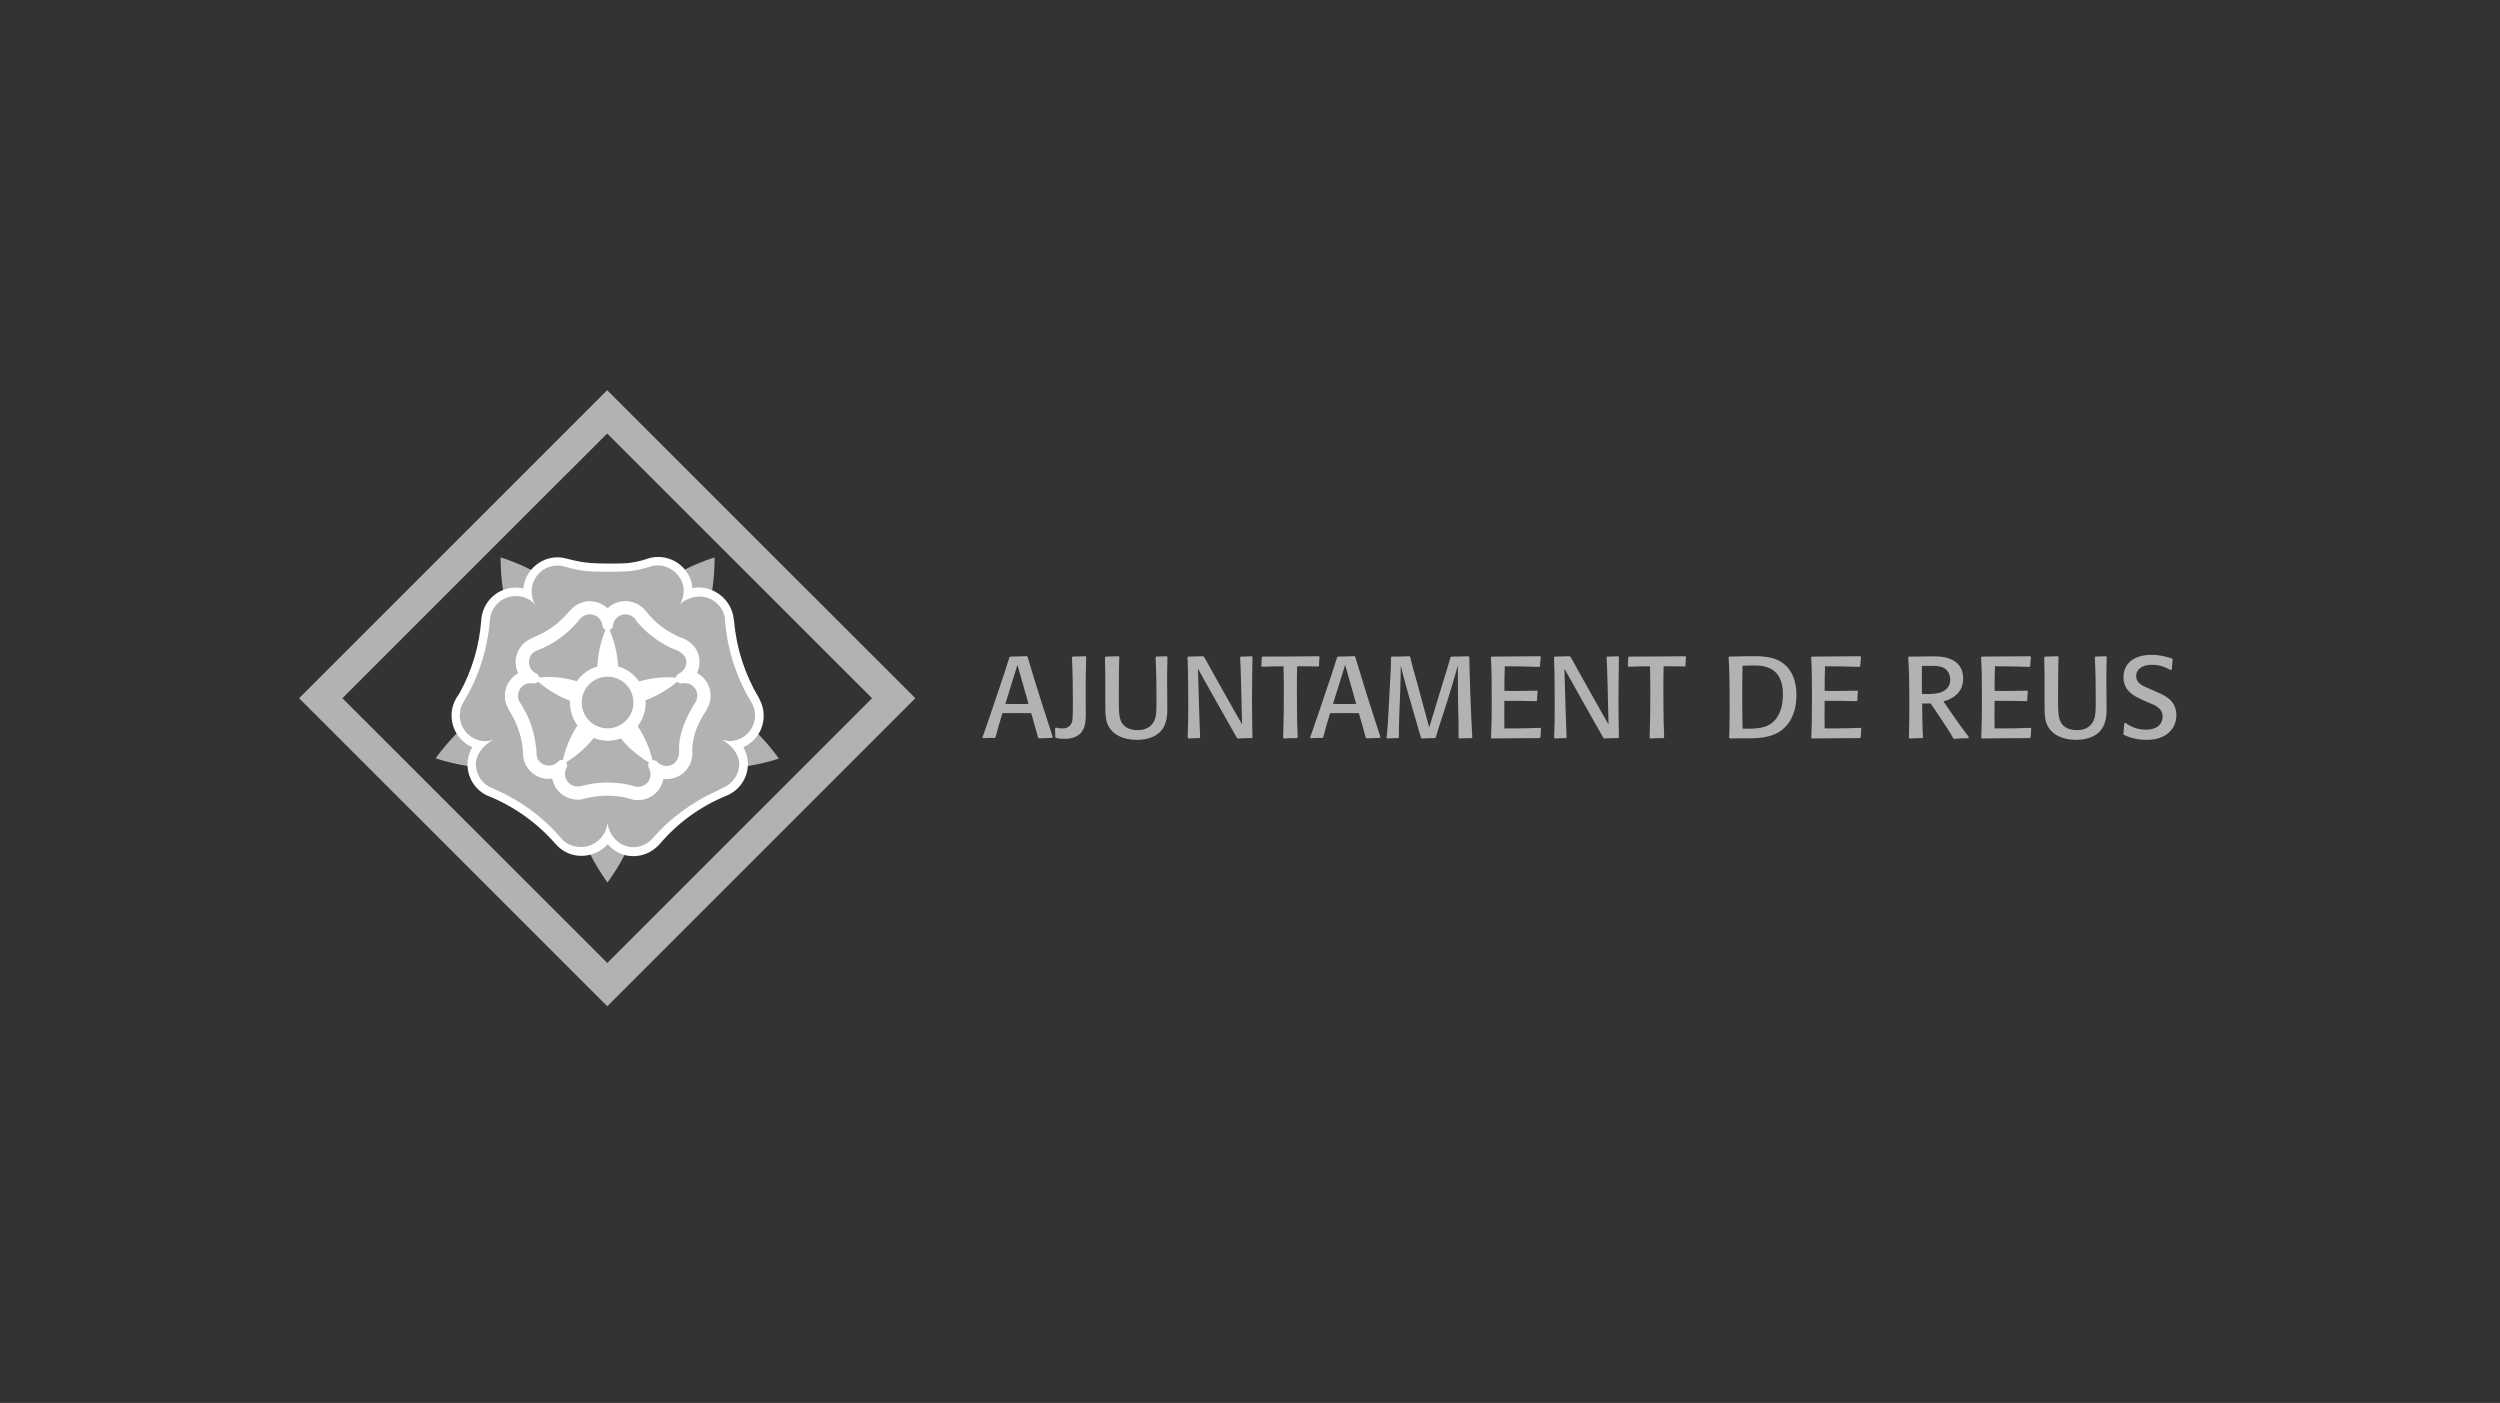 <svg xmlns="http://www.w3.org/2000/svg" xmlns:xlink="http://www.w3.org/1999/xlink" xmlns:serif="http://www.serif.com/" width="100%" height="100%" viewBox="0 0 237 133" xml:space="preserve" style="fill-rule:evenodd;clip-rule:evenodd;stroke-miterlimit:3.864;"><rect x="0" y="0" width="237" height="133" fill="#333333" stroke="none"/>    <g transform="matrix(1,0,0,1,-552.789,-520.728)">        <g transform="matrix(1.215,0,0,1,0,0)">            <g transform="matrix(0.765,0,0,0.776,407.471,208.918)">                <rect x="62.243" y="401.569" width="254.996" height="170.667" style="fill:none;"></rect>            </g>        </g>        <g transform="matrix(1.215,0,0,1,0,0)">            <g transform="matrix(0.361,0,0,0.361,276.172,496.37)">                <g transform="matrix(3.43,0,0,4.167,717.39,261.156)">                    <path d="M0,-5.081L-0.051,-5.132C-0.517,-5.11 -0.582,-5.11 -1.092,-5.103L-1.15,-5.052C-1.361,-4.353 -1.521,-3.88 -1.958,-2.592C-2.22,-1.805 -2.489,-1.019 -2.766,-0.233C-2.795,-0.16 -2.824,-0.088 -2.846,-0.008L-2.817,0.043C-2.453,0.022 -2.38,0.022 -2.067,0.022L-2.016,-0.029C-1.841,-0.677 -1.798,-0.852 -1.587,-1.536C-1.296,-1.536 -0.961,-1.543 -0.641,-1.543C-0.349,-1.543 -0.066,-1.536 0.226,-1.536C0.415,-0.881 0.473,-0.685 0.655,0L0.706,0.051C1.012,0.036 1.172,0.029 1.551,0.022L1.58,-0.037C1.361,-0.735 0.997,-1.856 0.772,-2.555C0.553,-3.247 0.277,-4.149 0.037,-4.95L0,-5.081ZM-0.641,-4.579L0.058,-2.118C-0.197,-2.118 -0.459,-2.111 -0.706,-2.111C-0.939,-2.111 -1.172,-2.118 -1.405,-2.118L-0.641,-4.579" style="fill:rgb(178,178,178);"></path>                </g>                <g transform="matrix(3.43,0,0,4.167,723.479,240.047)">                    <path d="M0,5.088C0.131,5.117 0.277,5.146 0.539,5.146C1.856,5.146 1.892,4.185 1.892,3.588C1.892,3.305 1.892,3.042 1.885,2.933L1.885,2.278C1.878,1.616 1.878,1.536 1.914,-0.007L1.878,-0.058C1.492,-0.044 1.368,-0.044 1.063,-0.037L1.019,0.014C1.063,0.939 1.077,1.871 1.077,2.802C1.077,3.938 1.055,4.011 0.997,4.149C0.844,4.491 0.517,4.491 0.408,4.491C0.226,4.491 0.124,4.462 0.007,4.433L-0.044,4.469C-0.036,4.608 -0.036,4.739 -0.036,4.804L-0.036,5.03L0,5.088" style="fill:rgb(178,178,178);fill-rule:nonzero;"></path>                </g>                <g transform="matrix(3.43,0,0,4.167,747.466,261.764)">                    <path d="M0,-5.27C-0.291,-5.255 -0.335,-5.255 -0.67,-5.248L-0.706,-5.197C-0.655,-4.367 -0.648,-3.297 -0.648,-2.453C-0.648,-1.885 -0.648,-1.47 -0.808,-1.165C-1.085,-0.626 -1.66,-0.611 -1.842,-0.611C-2.344,-0.611 -2.628,-0.815 -2.752,-0.968C-3.006,-1.266 -3.021,-1.71 -3.021,-2.438C-3.021,-3.144 -3.021,-4.462 -2.992,-5.219L-3.028,-5.27C-3.392,-5.255 -3.443,-5.255 -3.844,-5.248L-3.894,-5.197C-3.873,-4.251 -3.873,-4.127 -3.873,-3.072L-3.873,-2.329C-3.873,-1.478 -3.873,-1.041 -3.48,-0.59C-3.29,-0.378 -2.824,0 -1.886,0C-1.296,0 -0.735,-0.16 -0.386,-0.539C0.036,-0.997 0.036,-1.623 0.036,-2.06L0.029,-2.715C0.022,-3.261 0.022,-3.494 0.022,-3.807C0.022,-4.382 0.029,-4.557 0.044,-5.219L0,-5.27" style="fill:rgb(178,178,178);fill-rule:nonzero;"></path>                </g>                <g transform="matrix(3.43,0,0,4.167,765.965,241.385)">                    <path d="M0,4.425C-0.015,3.741 -0.022,3.049 -0.022,2.365C-0.022,1.47 -0.007,0.56 0.007,-0.328L-0.036,-0.379C-0.328,-0.365 -0.4,-0.357 -0.728,-0.357L-0.772,-0.306C-0.742,0.196 -0.735,0.363 -0.706,1.506L-0.648,3.923L-1.55,2.329C-2.031,1.484 -2.54,0.56 -3.035,-0.328L-3.108,-0.379C-3.523,-0.365 -3.596,-0.365 -4.047,-0.357L-4.083,-0.306C-4.047,0.684 -4.04,1.681 -4.04,2.671C-4.04,3.362 -4.047,4.061 -4.076,4.753L-4.032,4.804C-3.683,4.782 -3.654,4.782 -3.334,4.782L-3.29,4.731C-3.305,4.432 -3.305,4.418 -3.326,3.813C-3.334,3.508 -3.348,3.209 -3.356,2.904L-3.428,0.407L-2.278,2.46C-1.841,3.224 -1.412,3.988 -0.983,4.753L-0.924,4.804C-0.487,4.782 -0.459,4.782 -0.029,4.782L0.007,4.731L0,4.425" style="fill:rgb(178,178,178);fill-rule:nonzero;"></path>                </g>                <g transform="matrix(3.43,0,0,4.167,780.386,258.914)">                    <path d="M0,-3.989C0,-4.2 0.007,-4.28 0.029,-4.535L-0.007,-4.586C-0.568,-4.579 -1.128,-4.571 -1.689,-4.571C-2.213,-4.564 -3.05,-4.564 -3.574,-4.564L-3.61,-4.513C-3.625,-4.258 -3.625,-4.229 -3.639,-3.974L-3.596,-3.924C-2.948,-3.945 -2.875,-3.945 -2.242,-3.953C-2.235,-3.64 -2.22,-3.254 -2.22,-2.511C-2.22,-1.492 -2.228,-0.473 -2.264,0.546L-2.228,0.597C-1.827,0.575 -1.805,0.575 -1.39,0.575L-1.347,0.524C-1.369,0.087 -1.398,-0.633 -1.398,-2.46C-1.398,-3.108 -1.398,-3.225 -1.383,-3.953C-0.757,-3.953 -0.655,-3.953 -0.044,-3.938L0,-3.989" style="fill:rgb(178,178,178);fill-rule:nonzero;"></path>                </g>                <g transform="matrix(3.43,0,0,4.167,788.213,261.156)">                    <path d="M0,-5.081L-0.051,-5.132C-0.517,-5.11 -0.582,-5.11 -1.092,-5.103L-1.15,-5.052C-1.361,-4.353 -1.521,-3.88 -1.958,-2.592C-2.22,-1.805 -2.489,-1.019 -2.766,-0.233C-2.795,-0.16 -2.824,-0.088 -2.846,-0.008L-2.817,0.043C-2.453,0.022 -2.38,0.022 -2.067,0.022L-2.016,-0.029C-1.841,-0.677 -1.798,-0.852 -1.587,-1.536C-1.296,-1.536 -0.961,-1.543 -0.641,-1.543C-0.349,-1.543 -0.066,-1.536 0.226,-1.536C0.415,-0.881 0.473,-0.685 0.655,0L0.706,0.051C1.012,0.036 1.172,0.029 1.551,0.022L1.58,-0.037C1.361,-0.735 0.997,-1.856 0.772,-2.555C0.553,-3.247 0.277,-4.149 0.036,-4.95L0,-5.081ZM-0.641,-4.579L0.058,-2.118C-0.197,-2.118 -0.459,-2.111 -0.706,-2.111C-0.939,-2.111 -1.172,-2.118 -1.405,-2.118L-0.641,-4.579" style="fill:rgb(178,178,178);"></path>                </g>                <g transform="matrix(3.43,0,0,4.167,812.701,261.402)">                    <path d="M0,-5.183C-0.502,-5.168 -0.568,-5.161 -1.099,-5.161L-1.143,-5.11C-1.252,-4.71 -1.267,-4.673 -1.558,-3.727L-2.482,-0.692L-3.276,-3.632C-3.421,-4.127 -3.545,-4.55 -3.676,-5.132L-3.727,-5.183C-4.185,-5.168 -4.316,-5.161 -4.848,-5.161L-4.892,-5.11C-4.892,-4.47 -4.899,-4.389 -4.972,-3.094C-5.023,-2.228 -5.052,-1.361 -5.125,-0.495C-5.139,-0.35 -5.154,-0.197 -5.168,-0.051L-5.132,0C-4.826,-0.022 -4.782,-0.022 -4.433,-0.022L-4.397,-0.073C-4.389,-0.641 -4.389,-0.83 -4.36,-1.689L-4.309,-2.992C-4.287,-3.72 -4.28,-3.88 -4.273,-4.608C-4.171,-4.142 -4.142,-4.026 -3.851,-2.985L-3.559,-1.966C-3.487,-1.725 -3.166,-0.641 -3.108,-0.415C-3.072,-0.299 -3.035,-0.175 -2.999,-0.051L-2.955,0C-2.541,-0.022 -2.504,-0.022 -2.111,-0.022L-2.067,-0.073C-1.9,-0.634 -1.812,-0.917 -1.543,-1.725L-1.208,-2.781C-0.903,-3.8 -0.794,-4.186 -0.677,-4.608C-0.677,-4.331 -0.67,-3.217 -0.67,-2.701L-0.655,-1.929C-0.633,-1.128 -0.626,-0.874 -0.633,-0.051L-0.589,0C-0.211,-0.015 -0.167,-0.022 0.196,-0.022L0.233,-0.073C0.138,-1.762 0.08,-3.443 0.044,-5.132L0,-5.183" style="fill:rgb(178,178,178);fill-rule:nonzero;"></path>                </g>                <g transform="matrix(3.43,0,0,4.167,828.206,242.597)">                    <path d="M0,3.843C-0.939,3.879 -1.165,3.879 -2.264,3.879C-2.271,3.188 -2.278,2.984 -2.264,2.14C-1.274,2.14 -1.092,2.14 -0.248,2.161L-0.204,2.111C-0.197,1.878 -0.197,1.805 -0.168,1.55L-0.204,1.499C-1.092,1.514 -1.369,1.521 -2.264,1.514C-2.264,0.844 -2.264,0.633 -2.242,-0.037C-1.317,-0.03 -1.005,-0.03 -0.065,0L-0.022,-0.051C-0.007,-0.313 0.007,-0.401 0.029,-0.619L-0.015,-0.67C-1.354,-0.655 -1.638,-0.655 -3.072,-0.648L-3.116,-0.597C-3.064,0.24 -3.064,0.939 -3.064,2.161C-3.064,3.494 -3.086,3.887 -3.108,4.462L-3.072,4.513C-1.689,4.498 -1.463,4.491 -0.044,4.491L0.007,4.44C0.022,4.192 0.022,4.141 0.044,3.894L0,3.843" style="fill:rgb(178,178,178);fill-rule:nonzero;"></path>                </g>                <g transform="matrix(3.43,0,0,4.167,845.171,241.385)">                    <path d="M0,4.425C-0.015,3.741 -0.022,3.049 -0.022,2.365C-0.022,1.47 -0.007,0.56 0.007,-0.328L-0.036,-0.379C-0.328,-0.365 -0.4,-0.357 -0.728,-0.357L-0.771,-0.306C-0.742,0.196 -0.735,0.363 -0.706,1.506L-0.648,3.923L-1.55,2.329C-2.031,1.484 -2.54,0.56 -3.035,-0.328L-3.108,-0.379C-3.523,-0.365 -3.596,-0.365 -4.047,-0.357L-4.084,-0.306C-4.047,0.684 -4.04,1.681 -4.04,2.671C-4.04,3.362 -4.047,4.061 -4.076,4.753L-4.032,4.804C-3.683,4.782 -3.654,4.782 -3.334,4.782L-3.29,4.731C-3.305,4.432 -3.305,4.418 -3.327,3.813C-3.334,3.508 -3.348,3.209 -3.356,2.904L-3.428,0.407L-2.278,2.46C-1.841,3.224 -1.412,3.988 -0.983,4.753L-0.924,4.804C-0.488,4.782 -0.459,4.782 -0.029,4.782L0.007,4.731L0,4.425" style="fill:rgb(178,178,178);fill-rule:nonzero;"></path>                </g>                <g transform="matrix(3.43,0,0,4.167,859.595,258.914)">                    <path d="M0,-3.989C0,-4.2 0.007,-4.28 0.029,-4.535L-0.007,-4.586C-0.568,-4.579 -1.128,-4.571 -1.689,-4.571C-2.213,-4.564 -3.05,-4.564 -3.574,-4.564L-3.611,-4.513C-3.625,-4.258 -3.625,-4.229 -3.639,-3.974L-3.596,-3.924C-2.948,-3.945 -2.875,-3.945 -2.242,-3.953C-2.235,-3.64 -2.22,-3.254 -2.22,-2.511C-2.22,-1.492 -2.228,-0.473 -2.264,0.546L-2.228,0.597C-1.827,0.575 -1.805,0.575 -1.39,0.575L-1.347,0.524C-1.368,0.087 -1.398,-0.633 -1.398,-2.46C-1.398,-3.108 -1.398,-3.225 -1.383,-3.953C-0.757,-3.953 -0.655,-3.953 -0.044,-3.938L0,-3.989" style="fill:rgb(178,178,178);fill-rule:nonzero;"></path>                </g>                <g transform="matrix(3.43,0,0,4.167,870.822,239.743)">                    <path d="M0,5.19C0.968,5.19 1.077,5.19 1.361,5.161C2.104,5.088 3.065,4.841 3.516,3.661C3.661,3.283 3.712,2.883 3.712,2.475C3.712,2.169 3.712,0.99 2.759,0.379C2.155,-0.007 1.405,-0 0.553,0.015L-0.517,0.036L-0.561,0.087C-0.524,0.633 -0.495,1.23 -0.495,3.261C-0.495,4.011 -0.502,4.557 -0.524,5.146L-0.488,5.197L0,5.19ZM0.32,4.579C0.306,3.916 0.298,3.756 0.298,2.424C0.298,1.332 0.306,1.07 0.32,0.612C0.568,0.604 0.772,0.597 1.026,0.597C1.31,0.597 1.9,0.597 2.329,0.961C2.861,1.419 2.861,2.177 2.861,2.417C2.861,2.817 2.81,3.174 2.686,3.494C2.242,4.608 1.296,4.593 0.32,4.579" style="fill:rgb(178,178,178);"></path>                </g>                <g transform="matrix(3.43,0,0,4.167,897.427,242.597)">                    <path d="M0,3.843C-0.939,3.879 -1.165,3.879 -2.264,3.879C-2.271,3.188 -2.278,2.984 -2.264,2.14C-1.274,2.14 -1.092,2.14 -0.248,2.161L-0.204,2.111C-0.197,1.878 -0.197,1.805 -0.168,1.55L-0.204,1.499C-1.092,1.514 -1.369,1.521 -2.264,1.514C-2.264,0.844 -2.264,0.633 -2.242,-0.037C-1.318,-0.03 -1.005,-0.03 -0.066,0L-0.022,-0.051C-0.007,-0.313 0.007,-0.401 0.029,-0.619L-0.015,-0.67C-1.354,-0.655 -1.638,-0.655 -3.072,-0.648L-3.116,-0.597C-3.065,0.24 -3.065,0.939 -3.065,2.161C-3.065,3.494 -3.086,3.887 -3.108,4.462L-3.072,4.513C-1.689,4.498 -1.463,4.491 -0.044,4.491L0.007,4.44C0.022,4.192 0.022,4.141 0.044,3.894L0,3.843" style="fill:rgb(178,178,178);fill-rule:nonzero;"></path>                </g>                <g transform="matrix(3.43,0,0,4.167,910.911,240.231)">                    <path d="M0,5.008C-0.044,4.397 -0.051,3.276 -0.051,2.875C0.204,2.882 0.247,2.875 0.473,2.868C0.648,3.101 0.692,3.174 1.128,3.836C1.361,4.193 1.609,4.542 1.82,4.913C1.849,4.964 1.878,5.015 1.907,5.066L1.958,5.103C2.111,5.088 2.264,5.081 2.417,5.073C2.562,5.066 2.715,5.066 2.861,5.066L2.89,4.993C2.439,4.397 2.337,4.251 2.111,3.931C1.98,3.741 1.412,2.912 1.289,2.744C2.22,2.489 2.533,1.9 2.533,1.318C2.533,0.619 2.177,0.218 1.616,0.029C1.259,-0.095 0.874,-0.095 0.473,-0.095L0.029,-0.087C-0.218,-0.087 -0.575,-0.08 -0.706,-0.08L-0.888,-0.08L-0.932,-0.029C-0.888,0.699 -0.859,1.274 -0.859,2.904C-0.859,3.61 -0.866,4.324 -0.888,5.03L-0.844,5.081C-0.466,5.059 -0.459,5.059 -0.044,5.059L0,5.008ZM-0.065,2.278C-0.073,1.47 -0.073,1.354 -0.065,0.51C0.182,0.502 0.313,0.502 0.408,0.502C0.954,0.502 1.347,0.524 1.579,0.881C1.682,1.048 1.718,1.23 1.718,1.383C1.718,1.616 1.623,1.842 1.441,1.995C1.092,2.3 0.488,2.286 -0.065,2.278" style="fill:rgb(178,178,178);"></path>                </g>                <g transform="matrix(3.43,0,0,4.167,934.154,242.597)">                    <path d="M0,3.843C-0.939,3.879 -1.165,3.879 -2.264,3.879C-2.271,3.188 -2.278,2.984 -2.264,2.14C-1.274,2.14 -1.092,2.14 -0.247,2.161L-0.204,2.111C-0.196,1.878 -0.196,1.805 -0.167,1.55L-0.204,1.499C-1.092,1.514 -1.368,1.521 -2.264,1.514C-2.264,0.844 -2.264,0.633 -2.242,-0.037C-1.317,-0.03 -1.004,-0.03 -0.065,0L-0.022,-0.051C-0.007,-0.313 0.007,-0.401 0.029,-0.619L-0.015,-0.67C-1.354,-0.655 -1.638,-0.655 -3.072,-0.648L-3.115,-0.597C-3.064,0.24 -3.064,0.939 -3.064,2.161C-3.064,3.494 -3.086,3.887 -3.108,4.462L-3.072,4.513C-1.689,4.498 -1.463,4.491 -0.044,4.491L0.007,4.44C0.022,4.192 0.022,4.141 0.044,3.894L0,3.843" style="fill:rgb(178,178,178);fill-rule:nonzero;"></path>                </g>                <g transform="matrix(3.43,0,0,4.167,950.471,261.764)">                    <path d="M0,-5.27C-0.291,-5.255 -0.335,-5.255 -0.67,-5.248L-0.706,-5.197C-0.655,-4.367 -0.648,-3.297 -0.648,-2.453C-0.648,-1.885 -0.648,-1.47 -0.808,-1.165C-1.085,-0.626 -1.659,-0.611 -1.841,-0.611C-2.344,-0.611 -2.628,-0.815 -2.751,-0.968C-3.006,-1.266 -3.021,-1.71 -3.021,-2.438C-3.021,-3.144 -3.021,-4.462 -2.992,-5.219L-3.028,-5.27C-3.392,-5.255 -3.443,-5.255 -3.843,-5.248L-3.894,-5.197C-3.873,-4.251 -3.873,-4.127 -3.873,-3.072L-3.873,-2.329C-3.873,-1.478 -3.873,-1.041 -3.48,-0.59C-3.29,-0.378 -2.824,0 -1.885,0C-1.296,0 -0.735,-0.16 -0.386,-0.539C0.036,-0.997 0.036,-1.623 0.036,-2.06L0.029,-2.715C0.022,-3.261 0.022,-3.494 0.022,-3.807C0.022,-4.382 0.029,-4.557 0.044,-5.219L0,-5.27" style="fill:rgb(178,178,178);fill-rule:nonzero;"></path>                </g>                <g transform="matrix(3.43,0,0,4.167,960.182,252.693)">                    <path d="M0,-1.004C-0.437,-1.193 -0.466,-1.208 -0.561,-1.266C-0.713,-1.361 -0.932,-1.514 -0.932,-1.841C-0.932,-2.271 -0.553,-2.554 0.051,-2.554C0.597,-2.554 0.939,-2.38 1.252,-2.22L1.31,-2.249C1.332,-2.511 1.339,-2.613 1.368,-2.889L1.332,-2.948C0.946,-3.071 0.597,-3.181 0.022,-3.181C-0.568,-3.181 -1.172,-3.02 -1.507,-2.54C-1.66,-2.322 -1.732,-2.045 -1.732,-1.776C-1.732,-0.888 -1.041,-0.575 -0.524,-0.335L-0.16,-0.174C0.313,0.008 0.735,0.204 0.735,0.714C0.735,1.15 0.422,1.536 -0.328,1.536C-1.005,1.536 -1.427,1.231 -1.609,1.107L-1.681,1.136C-1.703,1.413 -1.711,1.551 -1.74,1.806L-1.711,1.857C-1.536,1.944 -1.041,2.177 -0.269,2.177C0.997,2.177 1.601,1.442 1.601,0.626C1.601,-0.305 0.895,-0.611 0.364,-0.844L0,-1.004" style="fill:rgb(178,178,178);fill-rule:nonzero;"></path>                </g>                <g transform="matrix(2.425,-2.946,-2.426,-2.946,582.757,304.009)">                    <rect x="5.287" y="-12.764" width="25.527" height="25.528" style="fill:none;stroke:rgb(178,178,178);stroke-width:1.93px;"></rect>                </g>                <g transform="matrix(3.43,0,0,4.167,597.773,265.252)">                    <path d="M0,-0.473C-0.261,-0.528 -0.41,-0.598 -0.621,-0.762C-0.832,-0.926 -1.055,-1.293 -1.055,-1.293C-1.549,-0.797 -2.009,-0.256 -2.433,0.328C-1.746,0.551 -1.054,0.709 -0.363,0.82C-0.363,0.82 -0.417,0.483 -0.323,0.16C-0.246,-0.106 -0.179,-0.275 0,-0.473" style="fill:rgb(178,178,178);fill-rule:nonzero;"></path>                </g>                <g transform="matrix(3.43,0,0,4.167,655.294,265.306)">                    <path d="M0,-0.473C0.261,-0.528 0.41,-0.598 0.621,-0.762C0.832,-0.926 1.055,-1.293 1.055,-1.293C1.549,-0.797 2.009,-0.257 2.433,0.328C1.746,0.551 1.054,0.709 0.363,0.82C0.363,0.82 0.417,0.483 0.323,0.16C0.245,-0.106 0.179,-0.275 0,-0.473" style="fill:rgb(178,178,178);fill-rule:nonzero;"></path>                </g>                <g transform="matrix(3.43,0,0,4.167,644.554,214.197)">                    <path d="M0,1.98C0.029,1.714 0.008,1.551 -0.082,1.3C-0.173,1.048 -0.454,0.723 -0.454,0.723C0.17,0.406 0.827,0.136 1.513,-0.087C1.513,0.636 1.457,1.376 1.349,2.067C1.349,2.067 0.953,1.91 0.686,1.892C0.417,1.875 0.244,1.871 0,1.98" style="fill:rgb(178,178,178);fill-rule:nonzero;"></path>                </g>                <g transform="matrix(3.43,0,0,4.167,626.621,299.231)">                    <path d="M0,-2.562C0.133,-2.33 0.246,-2.21 0.467,-2.06C0.688,-1.91 1.106,-1.812 1.106,-1.812C0.787,-1.189 0.415,-0.584 -0.01,0C-0.434,-0.584 -0.798,-1.193 -1.117,-1.816C-1.117,-1.816 -0.78,-1.869 -0.502,-2.059C-0.273,-2.215 -0.133,-2.33 0,-2.562" style="fill:rgb(178,178,178);fill-rule:nonzero;"></path>                </g>                <g transform="matrix(3.43,0,0,4.167,608.674,214.197)">                    <path d="M0,1.98C-0.029,1.714 -0.008,1.551 0.083,1.3C0.174,1.048 0.454,0.723 0.454,0.723C-0.17,0.406 -0.827,0.136 -1.513,-0.087C-1.513,0.636 -1.457,1.376 -1.349,2.067C-1.349,2.067 -0.952,1.91 -0.686,1.892C-0.416,1.875 -0.243,1.871 0,1.98" style="fill:rgb(178,178,178);fill-rule:nonzero;"></path>                </g>                <g transform="matrix(3.43,0,0,4.167,633.731,290.231)">                    <path d="M0,-18.117C0.118,-18.148 0.185,-18.166 0.301,-18.203C0.367,-18.225 0.412,-18.245 0.47,-18.262C1.623,-18.615 2.844,-17.965 3.197,-16.812C3.245,-16.655 3.248,-16.548 3.26,-16.391C4.343,-16.616 5.46,-15.929 5.79,-14.85C5.831,-14.714 5.859,-14.578 5.873,-14.443L5.901,-14.255C6.054,-12.53 6.602,-10.91 7.446,-9.495L7.509,-9.364C7.668,-9.062 7.76,-8.719 7.76,-8.354C7.76,-7.473 7.236,-6.708 6.481,-6.37C6.658,-6.056 6.764,-5.702 6.764,-5.317C6.764,-4.454 6.26,-3.71 5.53,-3.362L5.413,-3.314C3.758,-2.63 2.318,-1.59 1.178,-0.23L1.093,-0.151C0.697,0.25 0.148,0.498 -0.46,0.498C-1.121,0.498 -1.669,0.204 -2.069,-0.261C-2.461,0.192 -3.081,0.479 -3.727,0.479C-4.375,0.479 -4.956,0.19 -5.348,-0.266L-5.377,-0.299C-6.545,-1.624 -8.022,-2.678 -9.691,-3.334C-10.409,-3.686 -10.902,-4.424 -10.902,-5.278C-10.902,-5.678 -10.794,-6.053 -10.605,-6.375C-11.374,-6.707 -11.908,-7.472 -11.908,-8.363C-11.908,-8.85 -11.748,-9.298 -11.477,-9.66L-11.409,-9.771C-10.633,-11.172 -10.148,-12.755 -10.033,-14.437L-10.019,-14.55C-9.871,-15.612 -8.959,-16.43 -7.856,-16.43C-7.692,-16.43 -7.542,-16.406 -7.389,-16.372C-7.283,-17.469 -6.346,-18.336 -5.221,-18.336C-4.976,-18.336 -4.791,-18.284 -4.522,-18.221C-4.443,-18.202 -4.399,-18.188 -4.32,-18.169C-3.463,-17.961 -2.84,-17.944 -2.069,-17.944C-1.358,-17.944 -0.784,-17.914 0,-18.117" style="fill:white;fill-rule:nonzero;"></path>                </g>                <g transform="matrix(3.43,0,0,4.167,634.4,288.322)">                    <path d="M0,-17.172C-0.861,-16.945 -1.485,-16.968 -2.273,-16.968C-3.118,-16.968 -3.806,-16.964 -4.736,-17.226C-4.807,-17.246 -4.846,-17.262 -4.917,-17.28C-5.111,-17.33 -5.248,-17.36 -5.425,-17.36C-6.325,-17.36 -7.054,-16.631 -7.054,-15.732C-7.054,-15.379 -6.975,-15.101 -6.789,-14.84C-7.087,-15.22 -7.536,-15.435 -8.06,-15.435C-8.883,-15.435 -9.564,-14.828 -9.681,-14.038L-9.693,-13.888C-9.848,-12.031 -10.413,-10.308 -11.331,-8.794L-11.356,-8.761C-11.501,-8.516 -11.585,-8.23 -11.585,-7.925C-11.585,-7.02 -10.852,-6.286 -9.947,-6.286C-9.823,-6.286 -9.574,-6.351 -9.458,-6.378C-10.02,-6.12 -10.57,-5.497 -10.57,-4.839C-10.57,-4.156 -10.148,-3.57 -9.551,-3.328L-9.525,-3.32C-7.837,-2.606 -6.338,-1.53 -5.175,-0.149L-5.145,-0.115C-4.843,0.22 -4.409,0.377 -3.924,0.377C-3.072,0.377 -2.36,-0.313 -2.273,-1.142C-2.186,-0.325 -1.504,0.391 -0.664,0.391C-0.163,0.391 0.285,0.165 0.583,-0.192C1.684,-1.438 3.068,-2.461 4.613,-3.159L5.039,-3.373C5.618,-3.622 6.023,-4.198 6.023,-4.868C6.023,-5.503 5.469,-6.101 4.939,-6.369C5.024,-6.355 5.312,-6.296 5.4,-6.296C6.294,-6.296 7.019,-7.02 7.019,-7.915C7.019,-8.232 6.927,-8.529 6.769,-8.779L6.739,-8.822C5.825,-10.36 5.251,-12.122 5.119,-14.003L5.098,-14.162C5.091,-14.193 5.082,-14.223 5.073,-14.254C4.81,-15.114 3.9,-15.598 3.04,-15.335C2.702,-15.232 2.439,-15.099 2.241,-14.844C2.535,-15.252 2.585,-15.853 2.461,-16.21C2.167,-17.066 1.281,-17.563 0.416,-17.298C0.378,-17.286 0.348,-17.274 0.304,-17.259C0.187,-17.221 0.119,-17.203 0,-17.172" style="fill:rgb(178,178,178);fill-rule:nonzero;"></path>                </g>                <g transform="matrix(3.43,0,0,4.167,631.245,225.639)">                    <path d="M0,12.369L-0.311,12.288C-0.651,12.222 -1.003,12.188 -1.361,12.188C-1.817,12.188 -2.262,12.243 -2.686,12.347L-2.719,12.351C-3.376,12.573 -4.128,12.356 -4.557,11.766C-4.702,11.567 -4.791,11.345 -4.835,11.118C-5.41,11.197 -6.007,10.964 -6.372,10.462C-6.6,10.149 -6.699,9.782 -6.681,9.424L-6.696,9.222C-6.791,8.371 -7.08,7.578 -7.516,6.888L-7.6,6.722C-7.919,6.181 -7.908,5.48 -7.515,4.938C-7.371,4.741 -7.189,4.582 -6.989,4.47C-7.238,3.948 -7.199,3.31 -6.835,2.809C-6.652,2.558 -6.449,2.423 -6.144,2.263C-6.094,2.237 -6.014,2.199 -6.014,2.199C-5.16,1.867 -4.41,1.327 -3.826,0.64C-3.826,0.64 -3.796,0.601 -3.775,0.577C-3.294,0.014 -2.64,-0.204 -1.96,0.017C-1.726,0.092 -1.523,0.218 -1.355,0.375C-0.935,-0.024 -0.314,-0.187 0.275,0.005C0.589,0.107 0.864,0.306 1.056,0.547C1.565,1.195 2.11,1.661 2.965,2.092C3.022,2.12 3.05,2.144 3.11,2.162C3.915,2.407 4.44,2.965 4.44,3.762C4.44,4.01 4.385,4.245 4.286,4.456C4.795,4.731 5.142,5.265 5.142,5.884C5.142,6.178 5.064,6.453 4.929,6.691L4.861,6.822C4.395,7.527 4.011,8.327 3.988,9.228C3.986,9.288 3.986,9.381 3.986,9.381C4.049,10.118 3.602,10.826 2.869,11.064C2.634,11.141 2.396,11.164 2.165,11.135C2.06,11.703 1.656,12.197 1.068,12.388C0.707,12.505 0.333,12.489 0,12.369Z" style="fill:white;fill-rule:nonzero;"></path>                </g>                <g transform="matrix(3.43,0,0,4.167,610.06,257.447)">                    <path d="M0,-2.961C0.06,-2.917 0.124,-2.879 0.189,-2.849C-0.227,-2.928 -0.67,-2.768 -0.935,-2.403C-1.238,-1.987 -1.215,-1.432 -0.914,-1.045L-0.875,-0.979C-0.399,-0.219 -0.123,0.547 -0.002,1.603C0.004,1.651 0.011,1.679 0.011,1.727C0.013,2.048 0.038,2.285 0.215,2.529C0.579,3.03 1.28,3.141 1.781,2.776C1.841,2.733 1.895,2.685 1.944,2.633C1.743,3.003 1.758,3.474 2.023,3.838C2.3,4.22 2.772,4.377 3.204,4.272L3.246,4.265C3.75,4.128 4.282,4.055 4.83,4.055C5.295,4.055 5.748,4.109 6.184,4.208L6.425,4.281C6.635,4.342 6.866,4.343 7.087,4.27C7.676,4.079 7.999,3.446 7.807,2.858C7.785,2.787 7.751,2.715 7.716,2.652C8.006,2.963 8.46,3.096 8.892,2.956C9.427,2.783 9.704,2.192 9.658,1.708C9.65,1.619 9.655,1.568 9.656,1.479C9.67,0.731 10.07,-0.247 10.527,-0.975L10.574,-1.062C10.722,-1.251 10.811,-1.491 10.811,-1.75C10.811,-2.37 10.309,-2.871 9.69,-2.871C9.612,-2.871 9.537,-2.864 9.464,-2.849C9.855,-3.026 10.118,-3.415 10.118,-3.872C10.118,-4.451 9.613,-4.825 9.124,-4.994C9.027,-5.028 8.884,-5.094 8.884,-5.094C8.172,-5.445 7.552,-5.918 7.026,-6.512L6.893,-6.684C6.758,-6.896 6.552,-7.064 6.295,-7.147C5.706,-7.338 5.073,-7.016 4.882,-6.427C4.856,-6.349 4.84,-6.269 4.832,-6.191C4.789,-6.624 4.503,-7.001 4.062,-7.144C3.627,-7.286 3.205,-7.184 2.873,-6.838C2.854,-6.817 2.824,-6.784 2.824,-6.784C2.148,-5.929 1.243,-5.263 0.201,-4.88C0.201,-4.88 0.107,-4.84 0.052,-4.806C-0.085,-4.724 -0.159,-4.653 -0.248,-4.527C-0.606,-4.021 -0.501,-3.325 0,-2.961" style="fill:rgb(178,178,178);fill-rule:nonzero;stroke:white;stroke-width:0.66px;stroke-linejoin:round;stroke-miterlimit:2;"></path>                </g>                <g transform="matrix(3.43,0,0,4.167,623.386,240.289)">                    <path d="M0,4.776C-0.456,5.371 -1.009,5.887 -1.638,6.3C-1.44,5.549 -1.127,4.854 -0.699,4.233C-1.024,3.854 -1.22,3.36 -1.22,2.821C-1.22,2.729 -1.215,2.638 -1.203,2.549C-1.931,2.296 -2.594,1.904 -3.183,1.43C-3.098,1.426 -3.004,1.395 -2.919,1.395C-2.219,1.395 -1.544,1.503 -0.91,1.702C-0.604,1.193 -0.097,0.821 0.502,0.694C0.511,-0.09 0.681,-0.855 0.938,-1.55C1.196,-0.853 1.385,-0.093 1.397,0.691C2.007,0.818 2.524,1.199 2.83,1.72C3.457,1.523 4.125,1.417 4.817,1.417C4.906,1.417 4.974,1.433 5.063,1.436C4.483,1.9 3.823,2.267 3.107,2.514C3.121,2.615 3.129,2.717 3.129,2.821C3.129,3.379 2.919,3.888 2.574,4.273C3,4.89 3.325,5.583 3.525,6.326C2.891,5.914 2.3,5.406 1.835,4.81C1.566,4.93 1.268,4.996 0.954,4.996C0.612,4.996 0.288,4.917 0,4.776Z" style="fill:white;fill-rule:nonzero;stroke:white;stroke-width:0.42px;"></path>                </g>                <g transform="matrix(0,-4.167,-3.43,0,626.602,245.166)">                    <path d="M-1.629,-1.629C-0.729,-1.629 -0,-0.9 -0,-0C-0,0.9 -0.729,1.629 -1.629,1.629C-2.528,1.629 -3.257,0.9 -3.257,-0C-3.257,-0.9 -2.528,-1.629 -1.629,-1.629" style="fill:rgb(178,178,178);fill-rule:nonzero;"></path>                </g>            </g>        </g>    </g></svg>
